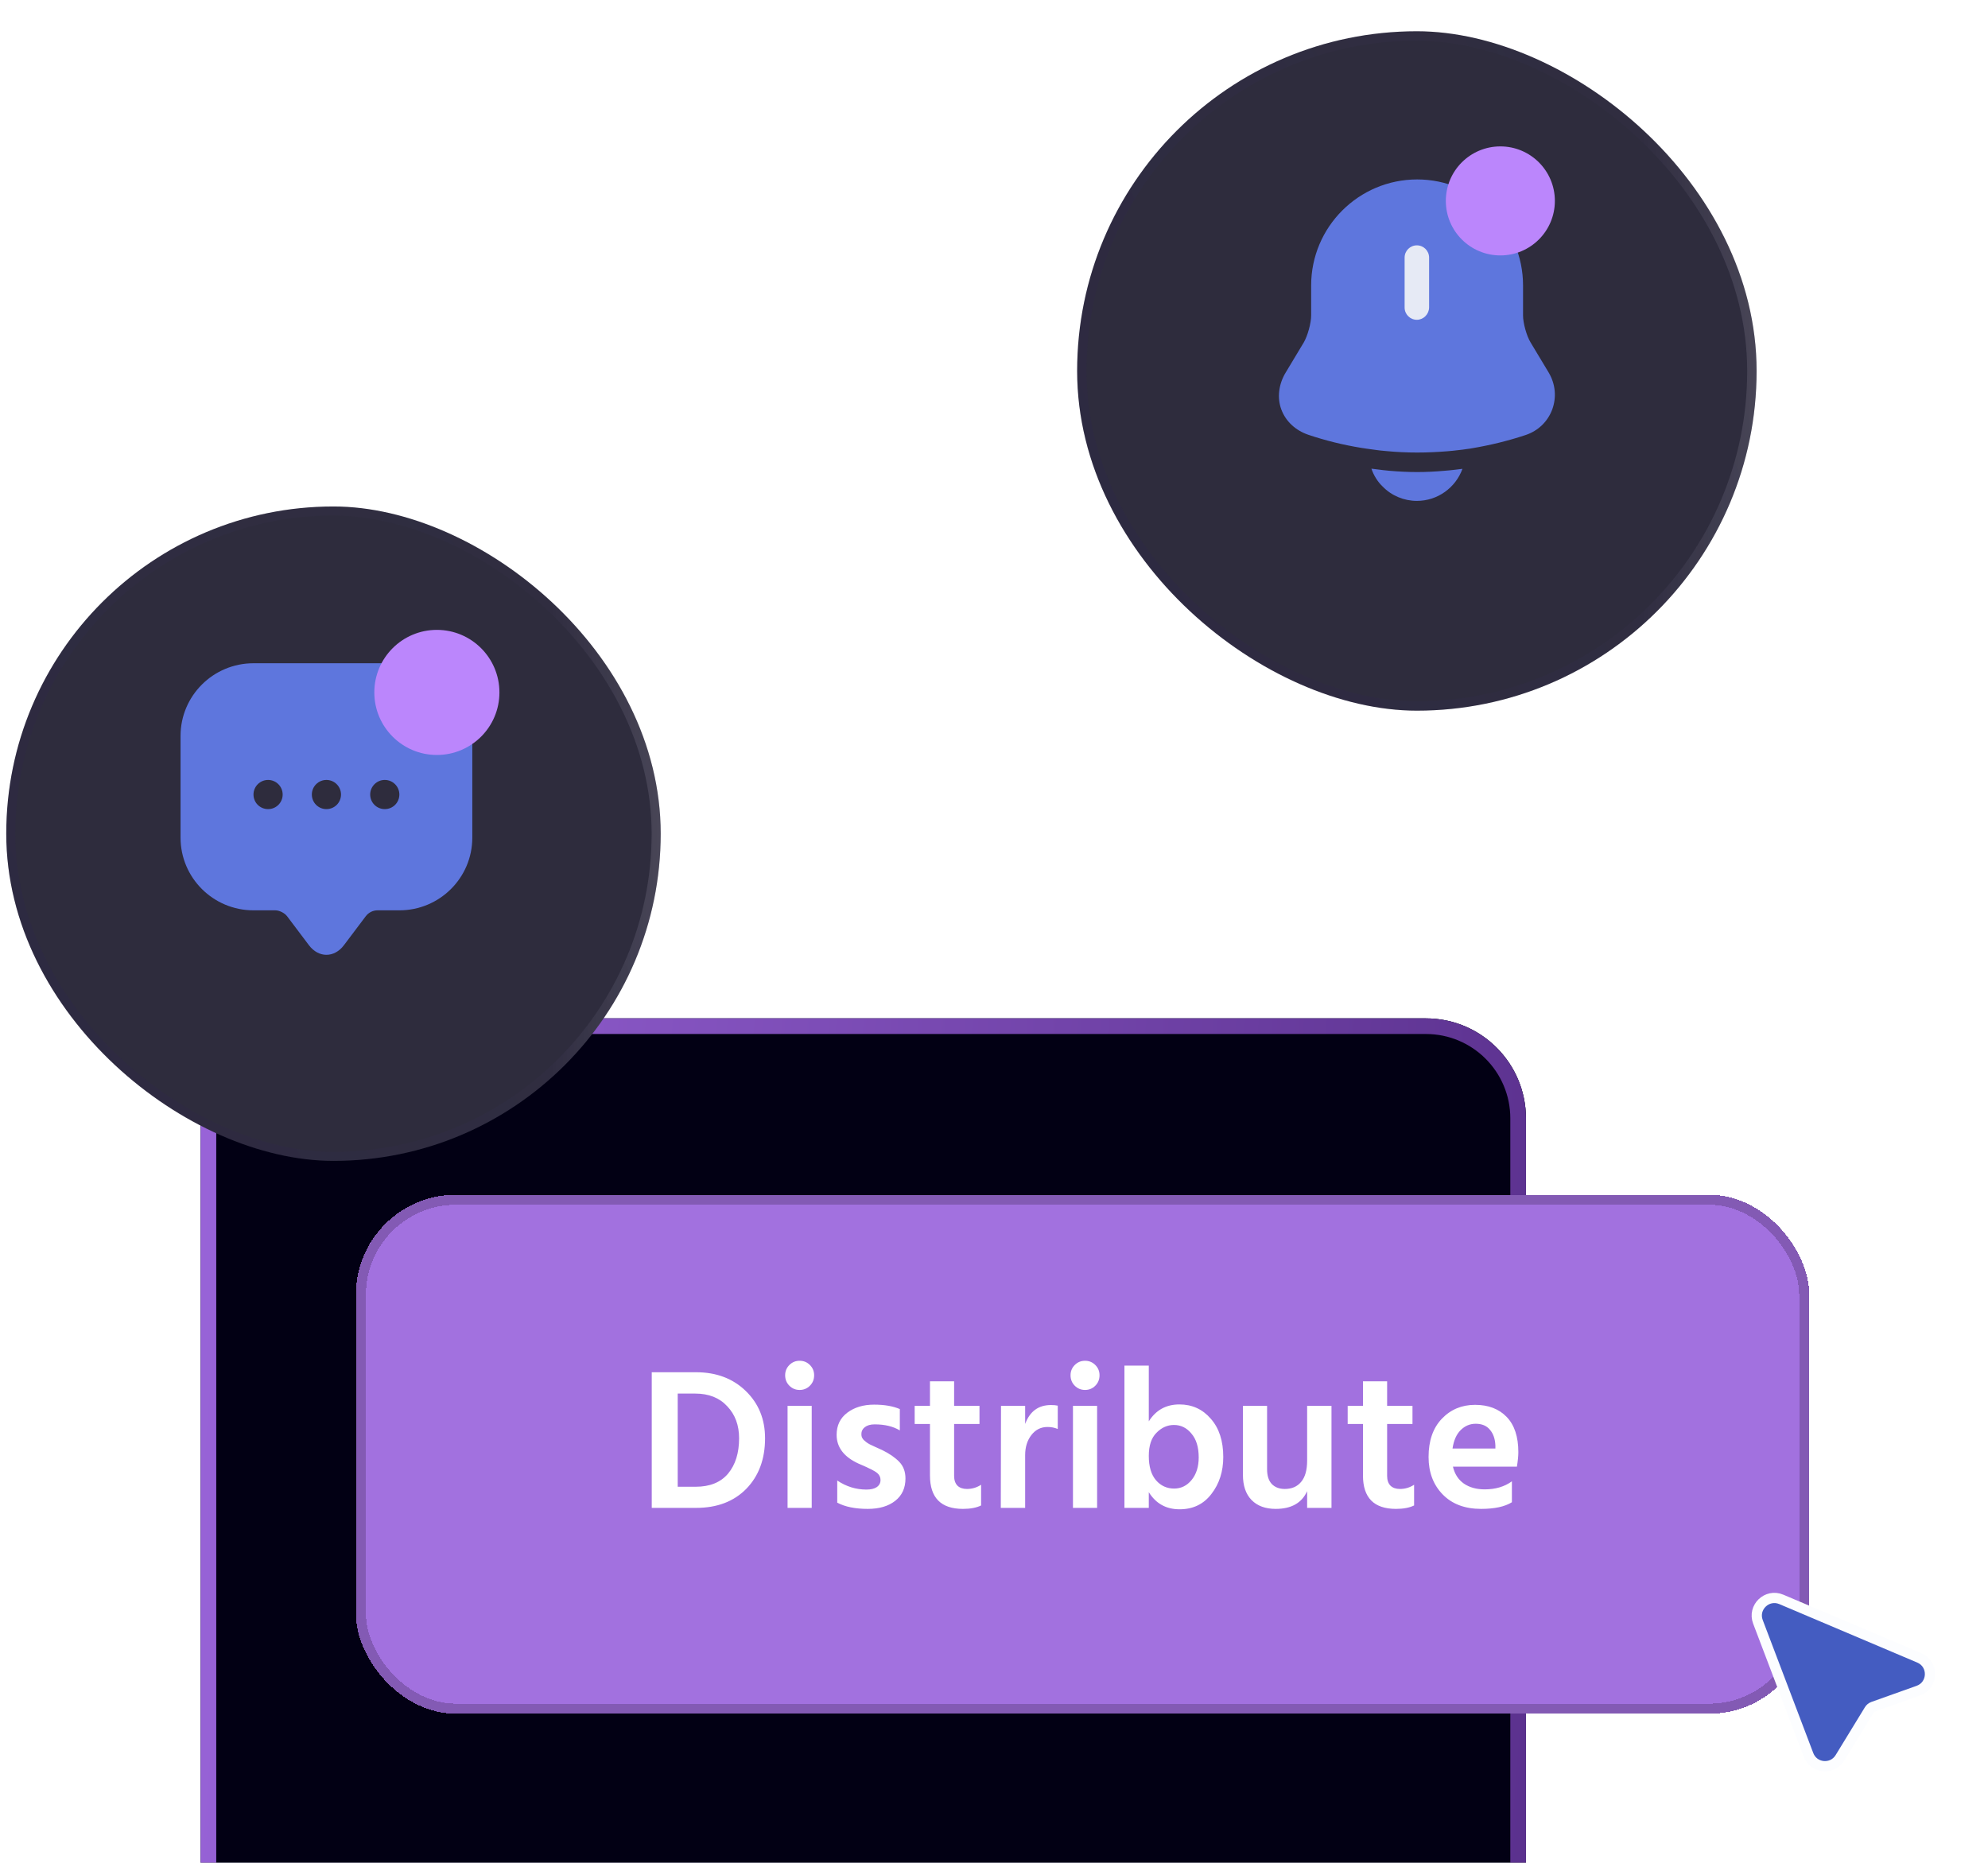 <svg width="318" height="298" viewBox="0 0 318 298" fill="none" xmlns="http://www.w3.org/2000/svg">
<g clip-path="url(#clip0_501_4386)">
<g filter="url(#filter0_ddd_501_4386)">
<rect width="212" height="236" rx="16" transform="matrix(1 0 0 -1 32.09 252.045)" fill="url(#paint0_linear_501_4386)"/>
<rect width="212" height="236" rx="16" transform="matrix(1 0 0 -1 32.09 252.045)" fill="#020014"/>
<rect x="1.25" y="-1.25" width="209.5" height="233.5" rx="14.75" transform="matrix(1 0 0 -1 32.09 249.545)" stroke="url(#paint1_linear_501_4386)" stroke-width="2.5"/>
</g>
<g filter="url(#filter1_d_501_4386)">
<rect width="108.684" height="108.685" rx="54.342" transform="matrix(-4.37114e-08 1 1 4.37114e-08 172.3 0)" fill="#2E2C3D"/>
<rect x="0.752" y="0.752" width="107.18" height="107.181" rx="53.59" transform="matrix(-4.37114e-08 1 1 4.37114e-08 172.3 3.28698e-08)" stroke="url(#paint2_linear_501_4386)" stroke-opacity="0.12" stroke-width="1.504"/>
<rect x="0.752" y="0.752" width="107.18" height="107.181" rx="53.59" transform="matrix(-4.37114e-08 1 1 4.37114e-08 172.3 3.28698e-08)" stroke="url(#paint3_linear_501_4386)" stroke-opacity="0.15" stroke-width="1.504"/>
</g>
<path d="M248.291 65.512C247.569 67.445 246.049 68.914 244.064 69.584C241.28 70.512 238.419 71.208 235.533 71.698C235.249 71.749 234.966 71.801 234.682 71.827C234.218 71.904 233.754 71.956 233.29 72.007C232.723 72.084 232.13 72.136 231.538 72.188C229.914 72.316 228.316 72.394 226.692 72.394C225.042 72.394 223.393 72.316 221.769 72.162C221.073 72.11 220.403 72.033 219.733 71.93C219.346 71.878 218.96 71.827 218.599 71.775C218.315 71.724 218.032 71.698 217.748 71.646C214.887 71.182 212.052 70.486 209.294 69.558C207.232 68.863 205.66 67.393 204.964 65.512C204.268 63.656 204.526 61.491 205.634 59.635L208.547 54.79C209.165 53.733 209.732 51.697 209.732 50.46V45.666C209.732 36.309 217.336 28.706 226.692 28.706C236.022 28.706 243.626 36.309 243.626 45.666V50.46C243.626 51.697 244.193 53.733 244.837 54.79L247.75 59.635C248.806 61.44 249.013 63.553 248.291 65.512Z" fill="#5E76DD"/>
<g style="mix-blend-mode:plus-lighter">
<path d="M239.996 40.861C244.812 40.861 248.716 36.956 248.716 32.14C248.716 27.324 244.812 23.42 239.996 23.42C235.18 23.42 231.275 27.324 231.275 32.14C231.275 36.956 235.18 40.861 239.996 40.861Z" fill="#BB86FC"/>
</g>
<path d="M226.64 51.157C225.558 51.157 224.682 50.281 224.682 49.198V41.208C224.682 40.125 225.558 39.249 226.64 39.249C227.723 39.249 228.599 40.125 228.599 41.208V49.198C228.574 50.281 227.697 51.157 226.64 51.157Z" fill="#E6EAF5"/>
<path d="M233.934 75C232.851 77.99 229.99 80.129 226.639 80.129C224.603 80.129 222.593 79.305 221.175 77.836C220.351 77.062 219.732 76.031 219.371 74.975C219.706 75.026 220.041 75.052 220.402 75.103C220.995 75.181 221.613 75.258 222.232 75.31C223.701 75.439 225.196 75.516 226.691 75.516C228.16 75.516 229.629 75.439 231.073 75.31C231.614 75.258 232.155 75.232 232.671 75.155C233.083 75.103 233.495 75.052 233.934 75Z" fill="#5E76DD"/>
<g filter="url(#filter2_d_501_4386)">
<rect width="104.686" height="104.686" rx="52.343" transform="matrix(-4.37114e-08 1 1 4.37114e-08 1 76.205)" fill="#2E2C3D"/>
<rect x="0.724" y="0.724" width="103.237" height="103.237" rx="51.618" transform="matrix(-4.37114e-08 1 1 4.37114e-08 1 76.205)" stroke="url(#paint4_linear_501_4386)" stroke-opacity="0.12" stroke-width="1.449"/>
<rect x="0.724" y="0.724" width="103.237" height="103.237" rx="51.618" transform="matrix(-4.37114e-08 1 1 4.37114e-08 1 76.205)" stroke="url(#paint5_linear_501_4386)" stroke-opacity="0.15" stroke-width="1.449"/>
</g>
<path d="M63.882 106.102H40.548C34.108 106.102 28.882 111.305 28.882 117.722V131.675V134.008C28.882 140.425 34.108 145.628 40.548 145.628H44.048C44.678 145.628 45.519 146.048 45.915 146.562L49.415 151.205C50.955 153.258 53.475 153.258 55.015 151.205L58.515 146.562C58.959 145.978 59.658 145.628 60.382 145.628H63.882C70.322 145.628 75.549 140.425 75.549 134.008V117.722C75.549 111.305 70.322 106.102 63.882 106.102ZM42.882 129.435C41.575 129.435 40.548 128.385 40.548 127.102C40.548 125.818 41.599 124.768 42.882 124.768C44.165 124.768 45.215 125.818 45.215 127.102C45.215 128.385 44.188 129.435 42.882 129.435ZM52.215 129.435C50.908 129.435 49.882 128.385 49.882 127.102C49.882 125.818 50.932 124.768 52.215 124.768C53.498 124.768 54.548 125.818 54.548 127.102C54.548 128.385 53.522 129.435 52.215 129.435ZM61.548 129.435C60.242 129.435 59.215 128.385 59.215 127.102C59.215 125.818 60.265 124.768 61.548 124.768C62.832 124.768 63.882 125.818 63.882 127.102C63.882 128.385 62.855 129.435 61.548 129.435Z" fill="#5E76DD"/>
<g style="mix-blend-mode:plus-lighter">
<path d="M69.882 120.775C75.408 120.775 79.888 116.295 79.888 110.769C79.888 105.243 75.408 100.763 69.882 100.763C64.356 100.763 59.876 105.243 59.876 110.769C59.876 116.295 64.356 120.775 69.882 120.775Z" fill="#BB86FC"/>
</g>
<g filter="url(#filter3_d_501_4386)">
<rect x="56.927" y="189.586" width="232.479" height="83.028" rx="16" fill="#A271DF" shape-rendering="crispEdges"/>
<rect x="57.732" y="190.391" width="230.869" height="81.418" rx="15.195" stroke="#07010E" stroke-opacity="0.2" stroke-width="1.61" shape-rendering="crispEdges"/>
<g filter="url(#filter4_d_501_4386)">
<path d="M108.407 236.303H111.272C113.547 236.303 115.275 235.606 116.456 234.21C117.636 232.794 118.226 230.905 118.226 228.544C118.226 226.462 117.593 224.756 116.327 223.425C115.082 222.073 113.376 221.397 111.208 221.397H108.407V236.303ZM104.254 217.984H111.337C114.578 217.984 117.228 218.982 119.289 220.978C121.349 222.974 122.379 225.496 122.379 228.544C122.379 231.871 121.381 234.565 119.385 236.625C117.389 238.664 114.706 239.684 111.337 239.684H104.254V217.984ZM125.979 239.684V223.361H129.842V239.684H125.979ZM125.593 218.467C125.593 217.823 125.818 217.276 126.269 216.825C126.719 216.374 127.267 216.149 127.911 216.149C128.555 216.149 129.102 216.374 129.553 216.825C130.003 217.276 130.229 217.823 130.229 218.467C130.229 219.132 130.003 219.69 129.553 220.141C129.102 220.592 128.555 220.817 127.911 220.817C127.267 220.817 126.719 220.592 126.269 220.141C125.818 219.69 125.593 219.132 125.593 218.467ZM143.936 223.876V227.289C142.863 226.645 141.522 226.323 139.912 226.323C139.247 226.323 138.721 226.473 138.334 226.773C137.969 227.052 137.787 227.417 137.787 227.868C137.787 228.04 137.809 228.201 137.851 228.351C137.916 228.501 138.012 228.651 138.141 228.802C138.291 228.93 138.431 229.049 138.56 229.156C138.689 229.263 138.871 229.381 139.107 229.51C139.343 229.617 139.547 229.714 139.719 229.8C139.89 229.886 140.127 229.993 140.427 230.122C140.728 230.25 140.964 230.358 141.135 230.444C142.273 231.002 143.174 231.624 143.84 232.311C144.505 232.998 144.838 233.888 144.838 234.983C144.838 236.507 144.29 237.698 143.196 238.557C142.101 239.415 140.642 239.845 138.817 239.845C136.8 239.845 135.169 239.512 133.924 238.847V235.305C135.362 236.271 136.918 236.754 138.592 236.754C139.3 236.754 139.848 236.625 140.234 236.368C140.642 236.088 140.846 235.713 140.846 235.241C140.846 234.962 140.781 234.715 140.652 234.5C140.524 234.264 140.277 234.039 139.912 233.824C139.547 233.609 139.257 233.459 139.043 233.373C138.849 233.266 138.452 233.084 137.851 232.826C137.787 232.805 137.733 232.783 137.69 232.762C137.669 232.74 137.626 232.719 137.562 232.697C137.497 232.676 137.444 232.654 137.401 232.633C135.018 231.56 133.827 230.014 133.827 227.997C133.827 226.494 134.396 225.314 135.533 224.455C136.671 223.597 138.098 223.168 139.815 223.168C141.468 223.168 142.842 223.404 143.936 223.876ZM152.621 226.258V234.565C152.621 235.251 152.804 235.777 153.168 236.142C153.533 236.486 154.038 236.657 154.682 236.657C155.497 236.657 156.248 236.432 156.935 235.981V239.297C156.184 239.662 155.218 239.845 154.038 239.845C150.518 239.845 148.758 238.063 148.758 234.5V226.258H146.311V223.361H148.758V219.433H152.621V223.361H156.678V226.258H152.621ZM163.983 223.361V226.258C164.734 224.241 166.108 223.232 168.104 223.232C168.555 223.232 168.92 223.264 169.199 223.329V227.063C168.705 226.849 168.158 226.741 167.557 226.741C166.505 226.741 165.646 227.17 164.981 228.029C164.316 228.888 163.983 229.961 163.983 231.248V239.684H160.087L160.12 223.361H163.983ZM171.631 239.684V223.361H175.494V239.684H171.631ZM171.244 218.467C171.244 217.823 171.47 217.276 171.92 216.825C172.371 216.374 172.918 216.149 173.562 216.149C174.206 216.149 174.753 216.374 175.204 216.825C175.655 217.276 175.88 217.823 175.88 218.467C175.88 219.132 175.655 219.69 175.204 220.141C174.753 220.592 174.206 220.817 173.562 220.817C172.918 220.817 172.371 220.592 171.92 220.141C171.47 219.69 171.244 219.132 171.244 218.467ZM187.817 236.593C188.933 236.593 189.867 236.131 190.618 235.208C191.369 234.286 191.745 233.084 191.745 231.603C191.745 229.971 191.359 228.705 190.586 227.804C189.835 226.881 188.901 226.419 187.785 226.419C186.733 226.419 185.8 226.838 184.984 227.675C184.168 228.49 183.761 229.725 183.761 231.377C183.761 233.073 184.147 234.371 184.92 235.273C185.692 236.153 186.658 236.593 187.817 236.593ZM183.761 216.922V225.84C184.898 224.037 186.529 223.135 188.654 223.135C190.693 223.135 192.367 223.897 193.677 225.421C195.007 226.924 195.673 228.963 195.673 231.538C195.673 233.856 195.04 235.831 193.773 237.462C192.528 239.093 190.833 239.909 188.686 239.909C186.54 239.909 184.898 238.997 183.761 237.172V239.684H179.865V216.922H183.761ZM209.089 223.361H212.985V239.684H209.089V237.011C208.231 238.9 206.557 239.845 204.067 239.845C202.414 239.845 201.126 239.372 200.203 238.428C199.28 237.484 198.819 236.142 198.819 234.404V223.361H202.682V233.502C202.682 234.532 202.929 235.316 203.423 235.852C203.938 236.389 204.636 236.657 205.516 236.657C206.632 236.657 207.501 236.282 208.123 235.53C208.767 234.779 209.089 233.642 209.089 232.118V223.361ZM221.884 226.258V234.565C221.884 235.251 222.067 235.777 222.432 236.142C222.797 236.486 223.301 236.657 223.945 236.657C224.761 236.657 225.512 236.432 226.199 235.981V239.297C225.447 239.662 224.482 239.845 223.301 239.845C219.781 239.845 218.021 238.063 218.021 234.5V226.258H215.574V223.361H218.021V219.433H221.884V223.361H225.941V226.258H221.884ZM239.202 230.186V229.703C239.159 228.651 238.87 227.814 238.333 227.192C237.818 226.548 237.056 226.226 236.047 226.226C235.124 226.226 234.319 226.569 233.633 227.256C232.967 227.922 232.538 228.898 232.345 230.186H239.202ZM241.842 235.434V238.782C240.705 239.49 239.063 239.845 236.917 239.845C234.319 239.845 232.27 239.072 230.767 237.527C229.265 235.981 228.514 233.985 228.514 231.538C228.514 228.941 229.222 226.902 230.639 225.421C232.055 223.94 233.826 223.2 235.951 223.2C238.076 223.2 239.76 223.844 241.005 225.131C242.25 226.419 242.873 228.297 242.873 230.766C242.873 231.367 242.798 232.139 242.647 233.084H232.409C232.688 234.264 233.268 235.166 234.148 235.788C235.049 236.41 236.165 236.722 237.496 236.722C239.213 236.722 240.662 236.292 241.842 235.434Z" fill="white"/>
</g>
</g>
<circle cx="302.5" cy="278.5" r="19.5" fill="white" fill-opacity="0.2"/>
<circle cx="302.5" cy="278.5" r="15.5" fill="white" fill-opacity="0.2"/>
<path d="M281.201 259.454L289.285 280.728C290.117 282.918 293.103 283.196 294.325 281.197L299.011 273.532C299.152 273.301 299.368 273.126 299.622 273.035L306.847 270.46C309.267 269.597 309.366 266.212 307.001 265.21L284.936 255.858C282.65 254.89 280.32 257.134 281.201 259.454Z" fill="#445CC1" stroke="#FCFDFF" stroke-width="1.637"/>
</g>
<defs>
<filter id="filter0_ddd_501_4386" x="-68.291" y="-32.526" width="412.761" height="510.428" filterUnits="userSpaceOnUse" color-interpolation-filters="sRGB">
<feFlood flood-opacity="0" result="BackgroundImageFix"/>
<feColorMatrix in="SourceAlpha" type="matrix" values="0 0 0 0 0 0 0 0 0 0 0 0 0 0 0 0 0 0 127 0" result="hardAlpha"/>
<feOffset dy="28.027"/>
<feGaussianBlur stdDeviation="11.211"/>
<feColorMatrix type="matrix" values="0 0 0 0 0 0 0 0 0 0 0 0 0 0 0 0 0 0 0.042 0"/>
<feBlend mode="normal" in2="BackgroundImageFix" result="effect1_dropShadow_501_4386"/>
<feColorMatrix in="SourceAlpha" type="matrix" values="0 0 0 0 0 0 0 0 0 0 0 0 0 0 0 0 0 0 127 0" result="hardAlpha"/>
<feOffset dy="-6.635"/>
<feGaussianBlur stdDeviation="20.968"/>
<feColorMatrix type="matrix" values="0 0 0 0 0 0 0 0 0 0 0 0 0 0 0 0 0 0 0.05 0"/>
<feBlend mode="normal" in2="effect1_dropShadow_501_4386" result="effect2_dropShadow_501_4386"/>
<feColorMatrix in="SourceAlpha" type="matrix" values="0 0 0 0 0 0 0 0 0 0 0 0 0 0 0 0 0 0 127 0" result="hardAlpha"/>
<feOffset dy="125.476"/>
<feGaussianBlur stdDeviation="50.19"/>
<feColorMatrix type="matrix" values="0 0 0 0 0 0 0 0 0 0 0 0 0 0 0 0 0 0 0.07 0"/>
<feBlend mode="normal" in2="effect2_dropShadow_501_4386" result="effect3_dropShadow_501_4386"/>
<feBlend mode="normal" in="SourceGraphic" in2="effect3_dropShadow_501_4386" result="shape"/>
</filter>
<filter id="filter1_d_501_4386" x="168.299" y="0" width="116.686" height="117.686" filterUnits="userSpaceOnUse" color-interpolation-filters="sRGB">
<feFlood flood-opacity="0" result="BackgroundImageFix"/>
<feColorMatrix in="SourceAlpha" type="matrix" values="0 0 0 0 0 0 0 0 0 0 0 0 0 0 0 0 0 0 127 0" result="hardAlpha"/>
<feOffset dy="5.001"/>
<feGaussianBlur stdDeviation="2"/>
<feColorMatrix type="matrix" values="0 0 0 0 0 0 0 0 0 0 0 0 0 0 0 0 0 0 0.028 0"/>
<feBlend mode="normal" in2="BackgroundImageFix" result="effect1_dropShadow_501_4386"/>
<feBlend mode="normal" in="SourceGraphic" in2="effect1_dropShadow_501_4386" result="shape"/>
</filter>
<filter id="filter2_d_501_4386" x="-2.853" y="76.205" width="112.392" height="113.356" filterUnits="userSpaceOnUse" color-interpolation-filters="sRGB">
<feFlood flood-opacity="0" result="BackgroundImageFix"/>
<feColorMatrix in="SourceAlpha" type="matrix" values="0 0 0 0 0 0 0 0 0 0 0 0 0 0 0 0 0 0 127 0" result="hardAlpha"/>
<feOffset dy="4.817"/>
<feGaussianBlur stdDeviation="1.927"/>
<feColorMatrix type="matrix" values="0 0 0 0 0 0 0 0 0 0 0 0 0 0 0 0 0 0 0.028 0"/>
<feBlend mode="normal" in2="BackgroundImageFix" result="effect1_dropShadow_501_4386"/>
<feBlend mode="normal" in="SourceGraphic" in2="effect1_dropShadow_501_4386" result="shape"/>
</filter>
<filter id="filter3_d_501_4386" x="53.854" y="188.049" width="238.626" height="89.174" filterUnits="userSpaceOnUse" color-interpolation-filters="sRGB">
<feFlood flood-opacity="0" result="BackgroundImageFix"/>
<feColorMatrix in="SourceAlpha" type="matrix" values="0 0 0 0 0 0 0 0 0 0 0 0 0 0 0 0 0 0 127 0" result="hardAlpha"/>
<feOffset dy="1.537"/>
<feGaussianBlur stdDeviation="1.537"/>
<feComposite in2="hardAlpha" operator="out"/>
<feColorMatrix type="matrix" values="0 0 0 0 0.159 0 0 0 0 0.024 0 0 0 0 0.325 0 0 0 0.5 0"/>
<feBlend mode="normal" in2="BackgroundImageFix" result="effect1_dropShadow_501_4386"/>
<feBlend mode="normal" in="SourceGraphic" in2="effect1_dropShadow_501_4386" result="shape"/>
</filter>
<filter id="filter4_d_501_4386" x="104.254" y="216.149" width="138.619" height="23.76" filterUnits="userSpaceOnUse" color-interpolation-filters="sRGB">
<feFlood flood-opacity="0" result="BackgroundImageFix"/>
<feColorMatrix in="SourceAlpha" type="matrix" values="0 0 0 0 0 0 0 0 0 0 0 0 0 0 0 0 0 0 127 0" result="hardAlpha"/>
<feOffset/>
<feComposite in2="hardAlpha" operator="out"/>
<feColorMatrix type="matrix" values="0 0 0 0 0 0 0 0 0 0 0 0 0 0 0 0 0 0 0.15 0"/>
<feBlend mode="normal" in2="BackgroundImageFix" result="effect1_dropShadow_501_4386"/>
<feBlend mode="normal" in="SourceGraphic" in2="effect1_dropShadow_501_4386" result="shape"/>
</filter>
<linearGradient id="paint0_linear_501_4386" x1="212" y1="-10.22" x2="-118.668" y2="507.53" gradientUnits="userSpaceOnUse">
<stop stop-color="#5C657B"/>
<stop offset="1" stop-color="#C4CDE4"/>
</linearGradient>
<linearGradient id="paint1_linear_501_4386" x1="-99.434" y1="135.464" x2="316.622" y2="104.701" gradientUnits="userSpaceOnUse">
<stop stop-color="#B279F7"/>
<stop offset="1" stop-color="#3E196B"/>
</linearGradient>
<linearGradient id="paint2_linear_501_4386" x1="54.342" y1="90.418" x2="54.342" y2="108.685" gradientUnits="userSpaceOnUse">
<stop stop-color="white" stop-opacity="0"/>
<stop offset="1" stop-color="white"/>
</linearGradient>
<linearGradient id="paint3_linear_501_4386" x1="103.917" y1="-21.395" x2="16.287" y2="157.73" gradientUnits="userSpaceOnUse">
<stop stop-color="#17064A"/>
<stop offset="1" stop-color="#6E6095" stop-opacity="0"/>
</linearGradient>
<linearGradient id="paint4_linear_501_4386" x1="52.343" y1="87.092" x2="52.343" y2="104.686" gradientUnits="userSpaceOnUse">
<stop stop-color="white" stop-opacity="0"/>
<stop offset="1" stop-color="white"/>
</linearGradient>
<linearGradient id="paint5_linear_501_4386" x1="100.094" y1="-20.607" x2="15.688" y2="151.927" gradientUnits="userSpaceOnUse">
<stop stop-color="#17064A"/>
<stop offset="1" stop-color="#6E6095" stop-opacity="0"/>
</linearGradient>
<clipPath id="clip0_501_4386">
<rect width="318" height="298" fill="white"/>
</clipPath>
</defs>
</svg>
